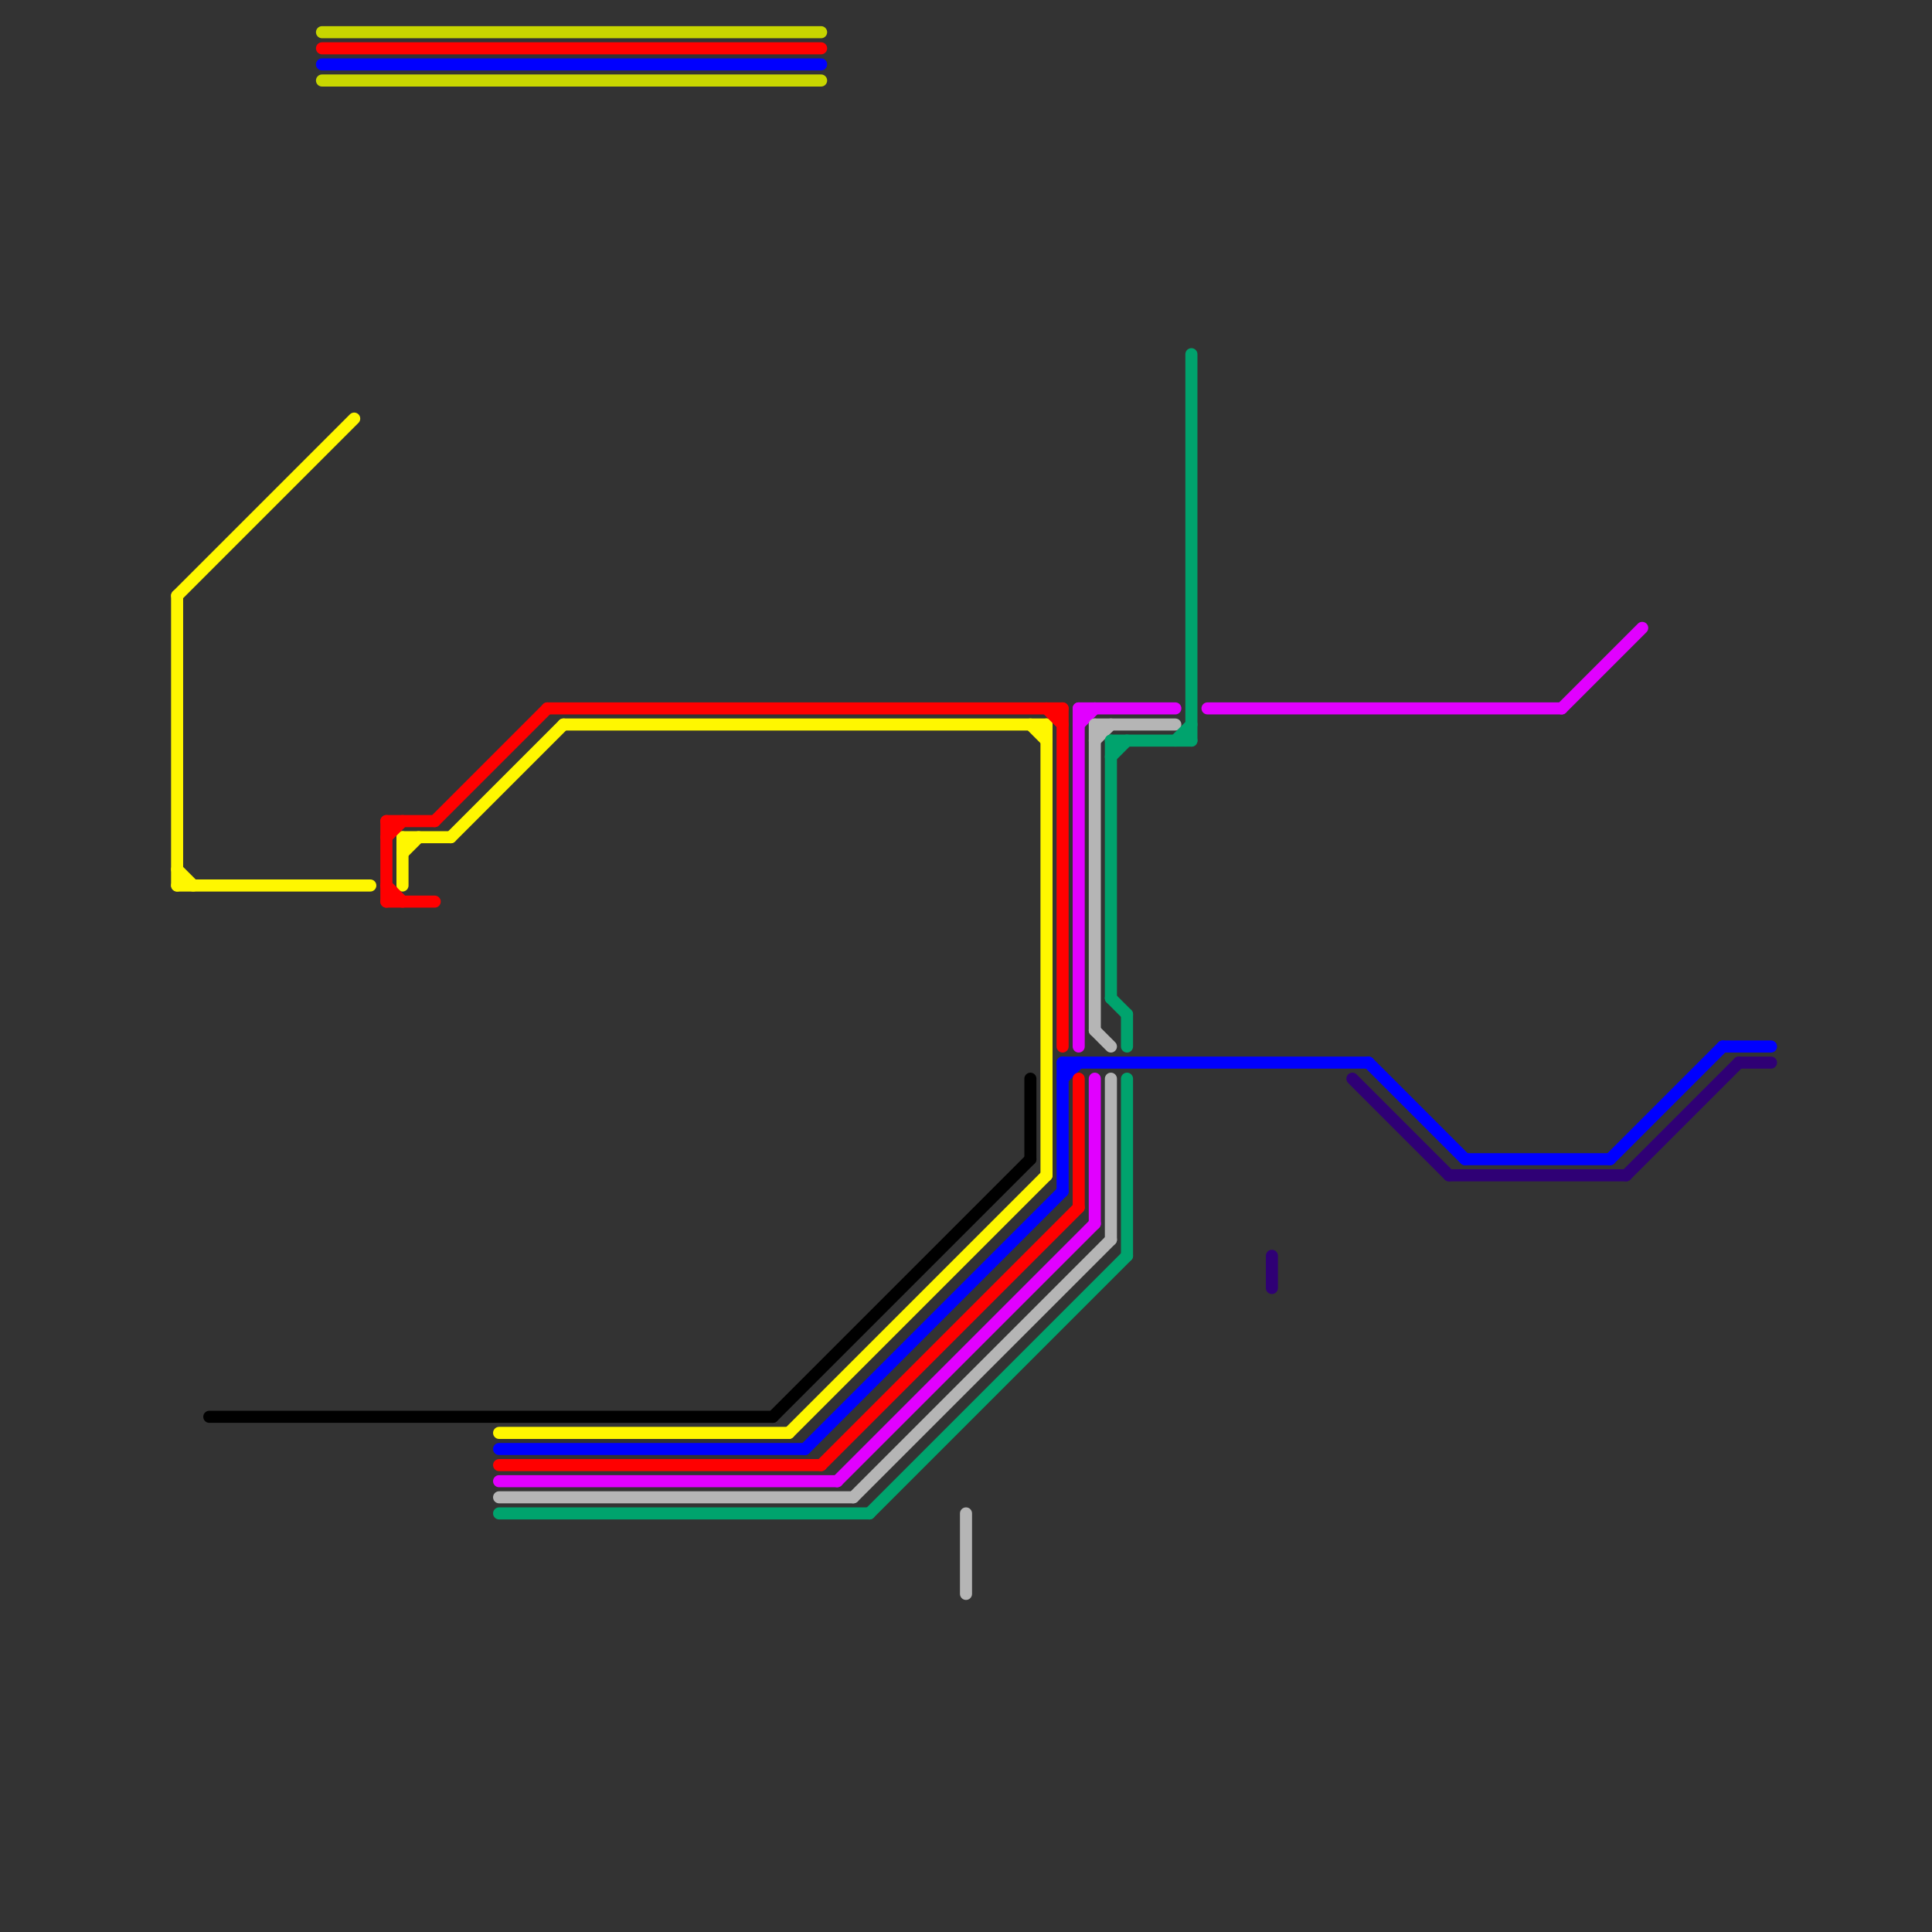 
<svg version="1.1" xmlns="http://www.w3.org/2000/svg" viewBox="0 0 120 120">
<rect x="0" y="0" width="120" height="120" fill="#333333" stroke="none"/>
<style>text { font: 1px Helvetica; font-weight: 600; white-space: pre; dominant-baseline: central; } line { stroke-width: 0.75; fill: none; stroke-linecap: round; stroke-linejoin: round; } .c0 { stroke: #e100ff } .c1 { stroke: #0000ff } .c2 { stroke: #2f0075 } .c3 { stroke: #fff700 } .c4 { stroke: #000000 } .c5 { stroke: #c8d600 } .c6 { stroke: #ff0000 } .c7 { stroke: #b5b5b5 } .c8 { stroke: #00a36d }</style><defs></defs><line class="c0" x1="68" y1="67" x2="68" y2="76"/><line class="c0" x1="52" y1="92" x2="68" y2="76"/><line class="c0" x1="67" y1="44" x2="73" y2="44"/><line class="c0" x1="75" y1="44" x2="97" y2="44"/><line class="c0" x1="31" y1="92" x2="52" y2="92"/><line class="c0" x1="67" y1="45" x2="68" y2="44"/><line class="c0" x1="97" y1="44" x2="102" y2="39"/><line class="c0" x1="67" y1="44" x2="67" y2="65"/><line class="c1" x1="50" y1="90" x2="66" y2="74"/><line class="c1" x1="85" y1="66" x2="91" y2="72"/><line class="c1" x1="100" y1="72" x2="107" y2="65"/><line class="c1" x1="31" y1="90" x2="50" y2="90"/><line class="c1" x1="66" y1="66" x2="85" y2="66"/><line class="c1" x1="20" y1="4" x2="51" y2="4"/><line class="c1" x1="91" y1="72" x2="100" y2="72"/><line class="c1" x1="66" y1="67" x2="67" y2="66"/><line class="c1" x1="66" y1="66" x2="66" y2="74"/><line class="c1" x1="107" y1="65" x2="110" y2="65"/><line class="c2" x1="108" y1="66" x2="110" y2="66"/><line class="c2" x1="84" y1="67" x2="90" y2="73"/><line class="c2" x1="101" y1="73" x2="108" y2="66"/><line class="c2" x1="79" y1="78" x2="79" y2="80"/><line class="c2" x1="90" y1="73" x2="101" y2="73"/><line class="c3" x1="11" y1="37" x2="22" y2="26"/><line class="c3" x1="11" y1="55" x2="23" y2="55"/><line class="c3" x1="11" y1="37" x2="11" y2="55"/><line class="c3" x1="28" y1="52" x2="35" y2="45"/><line class="c3" x1="64" y1="45" x2="65" y2="46"/><line class="c3" x1="49" y1="89" x2="65" y2="73"/><line class="c3" x1="31" y1="89" x2="49" y2="89"/><line class="c3" x1="35" y1="45" x2="65" y2="45"/><line class="c3" x1="65" y1="45" x2="65" y2="73"/><line class="c3" x1="25" y1="52" x2="28" y2="52"/><line class="c3" x1="11" y1="54" x2="12" y2="55"/><line class="c3" x1="25" y1="52" x2="25" y2="55"/><line class="c3" x1="25" y1="53" x2="26" y2="52"/><line class="c4" x1="64" y1="67" x2="64" y2="72"/><line class="c4" x1="48" y1="88" x2="64" y2="72"/><line class="c4" x1="13" y1="88" x2="48" y2="88"/><line class="c5" x1="20" y1="5" x2="51" y2="5"/><line class="c5" x1="20" y1="2" x2="51" y2="2"/><line class="c6" x1="67" y1="67" x2="67" y2="75"/><line class="c6" x1="65" y1="44" x2="66" y2="45"/><line class="c6" x1="34" y1="44" x2="66" y2="44"/><line class="c6" x1="31" y1="91" x2="51" y2="91"/><line class="c6" x1="66" y1="44" x2="66" y2="65"/><line class="c6" x1="24" y1="52" x2="25" y2="51"/><line class="c6" x1="20" y1="3" x2="51" y2="3"/><line class="c6" x1="24" y1="51" x2="24" y2="56"/><line class="c6" x1="27" y1="51" x2="34" y2="44"/><line class="c6" x1="24" y1="55" x2="25" y2="56"/><line class="c6" x1="51" y1="91" x2="67" y2="75"/><line class="c6" x1="24" y1="51" x2="27" y2="51"/><line class="c6" x1="24" y1="56" x2="27" y2="56"/><line class="c7" x1="60" y1="94" x2="60" y2="99"/><line class="c7" x1="31" y1="93" x2="53" y2="93"/><line class="c7" x1="68" y1="46" x2="69" y2="45"/><line class="c7" x1="68" y1="64" x2="69" y2="65"/><line class="c7" x1="69" y1="67" x2="69" y2="77"/><line class="c7" x1="53" y1="93" x2="69" y2="77"/><line class="c7" x1="68" y1="45" x2="73" y2="45"/><line class="c7" x1="68" y1="45" x2="68" y2="64"/><line class="c8" x1="54" y1="94" x2="70" y2="78"/><line class="c8" x1="70" y1="67" x2="70" y2="78"/><line class="c8" x1="69" y1="47" x2="70" y2="46"/><line class="c8" x1="73" y1="46" x2="74" y2="45"/><line class="c8" x1="69" y1="46" x2="69" y2="62"/><line class="c8" x1="31" y1="94" x2="54" y2="94"/><line class="c8" x1="69" y1="46" x2="74" y2="46"/><line class="c8" x1="69" y1="62" x2="70" y2="63"/><line class="c8" x1="70" y1="63" x2="70" y2="65"/><line class="c8" x1="74" y1="22" x2="74" y2="46"/>
</svg>
